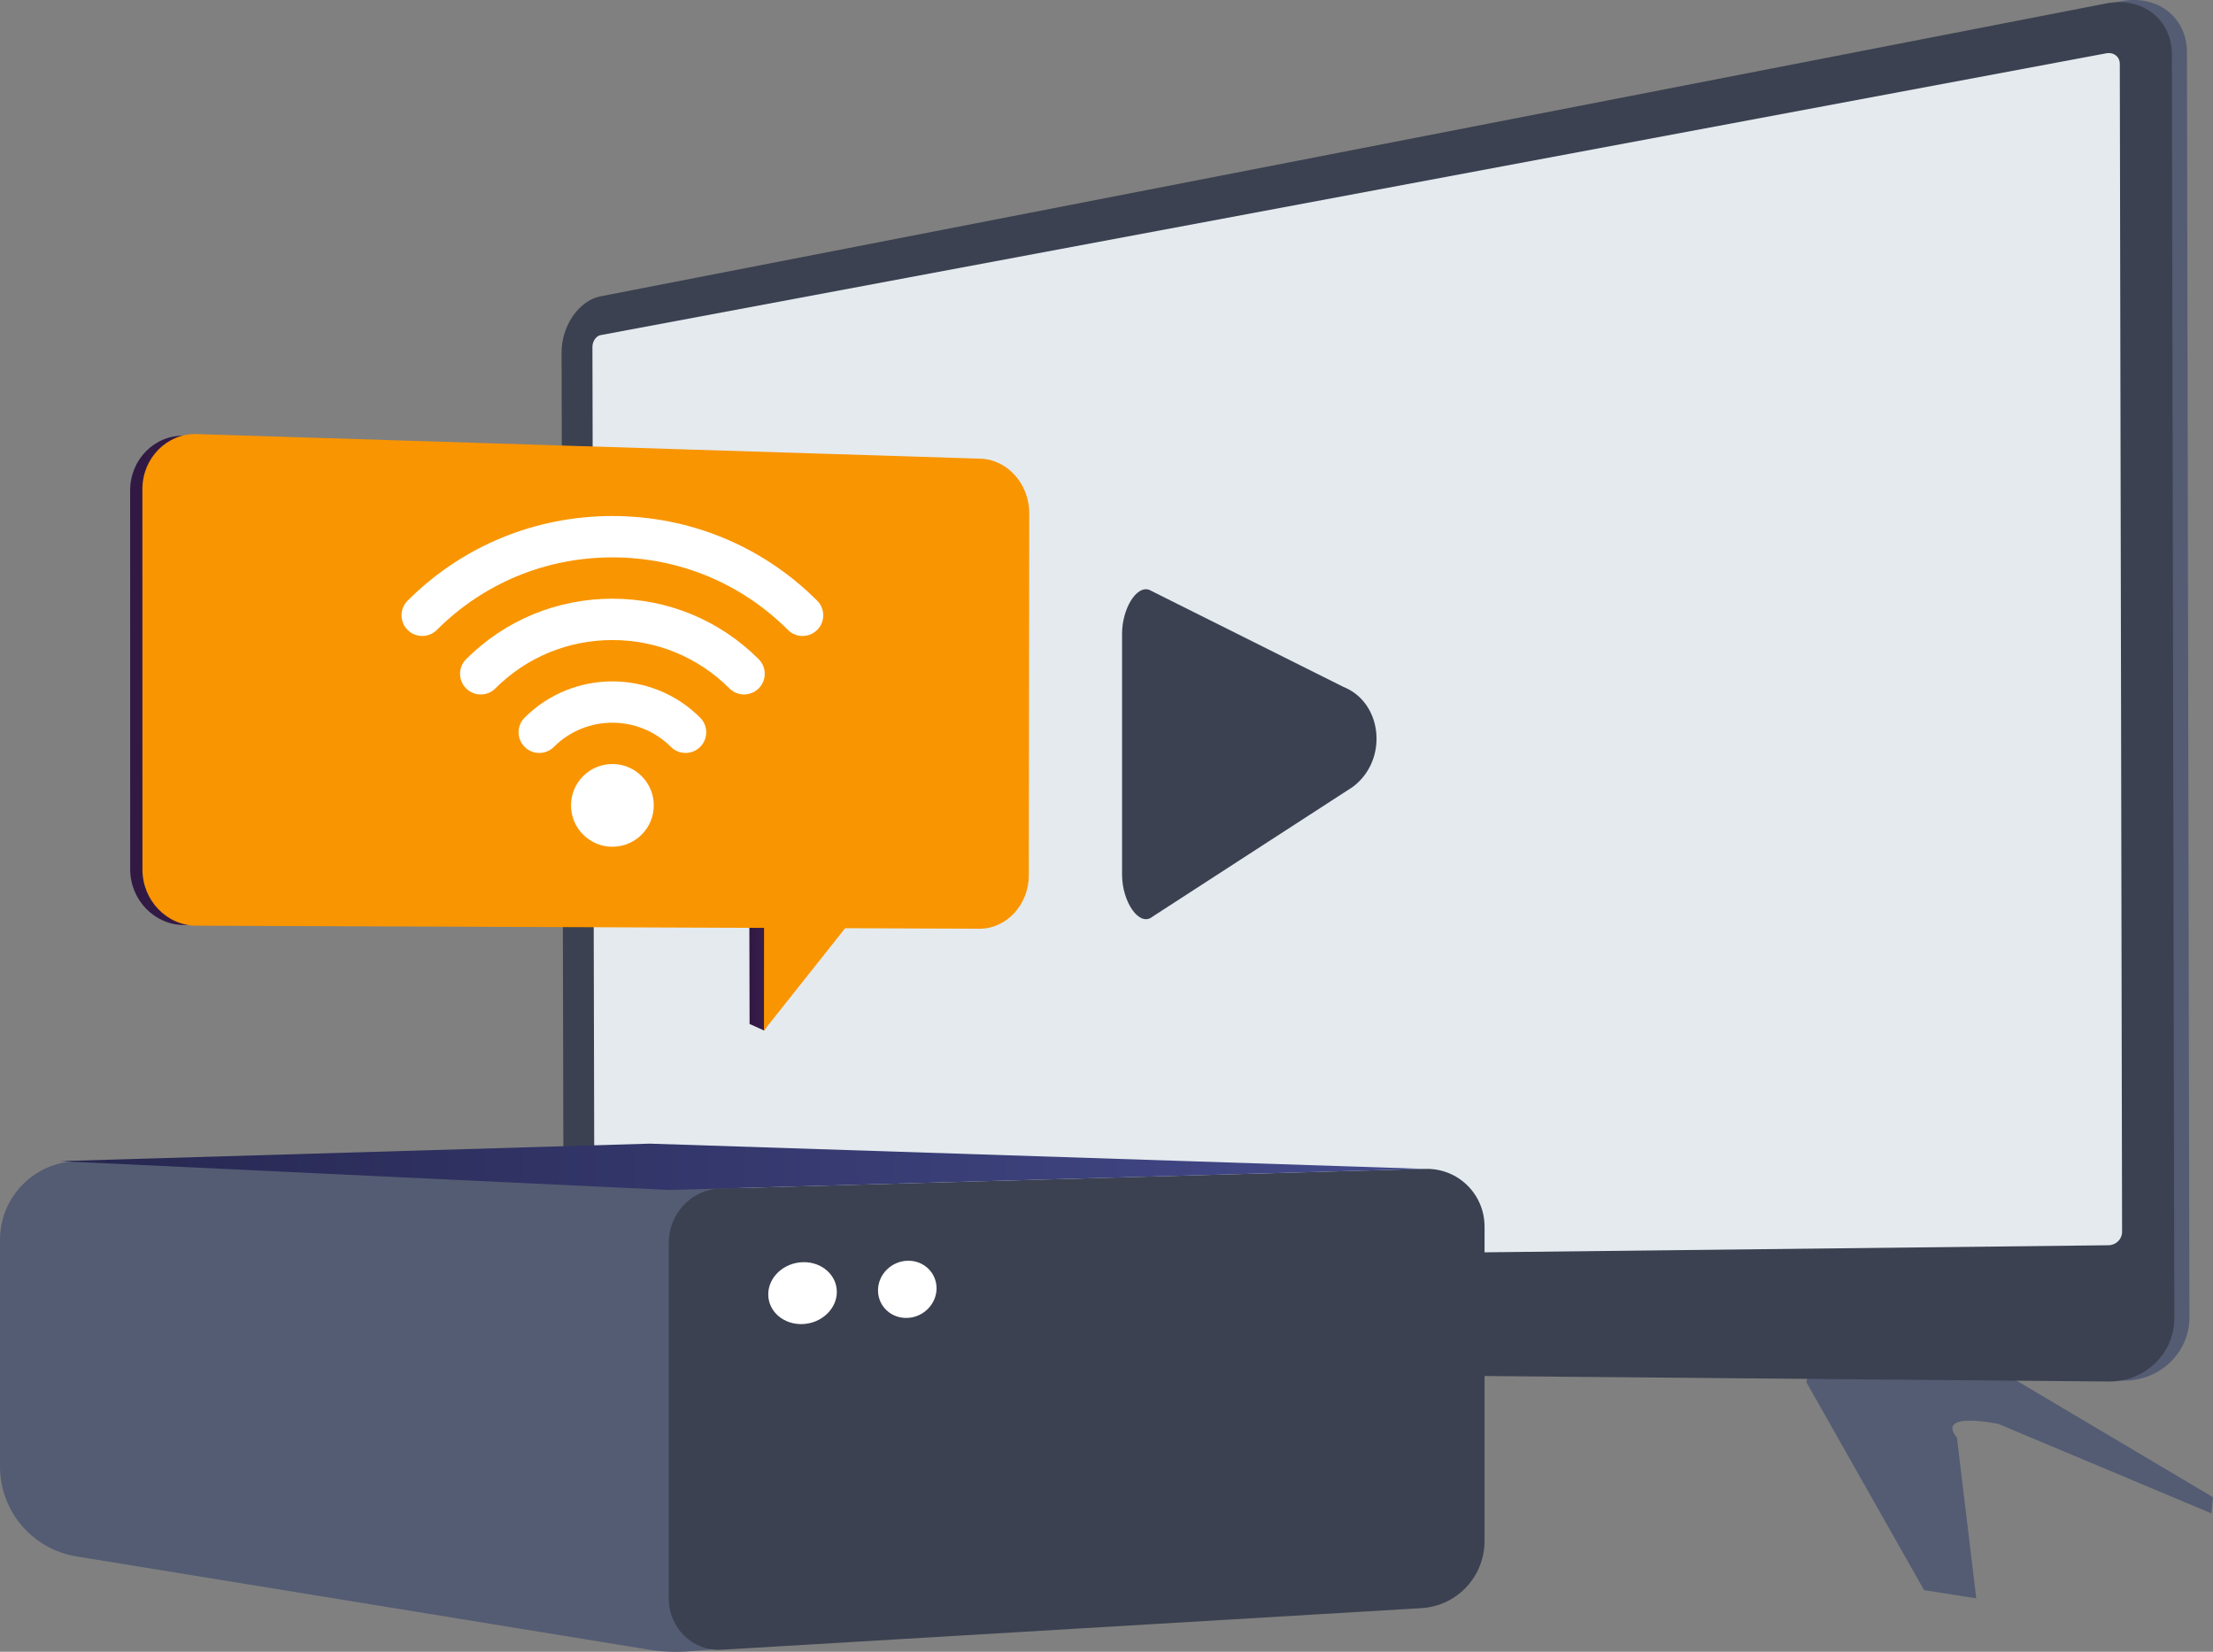 <?xml version="1.0" encoding="UTF-8"?>
<svg width="406px" height="303px" viewBox="0 0 406 303" version="1.1" xmlns="http://www.w3.org/2000/svg" xmlns:xlink="http://www.w3.org/1999/xlink">
    <rect x="0" y="0" width="406" height="303" fill="#808080" stroke="none"/>
    <title>img-ctv &amp; streaming</title>
    <defs>
        <linearGradient x1="100%" y1="50%" x2="3.19688393e-05%" y2="50%" id="linearGradient-1">
            <stop stop-color="#444B8C" offset="0%"></stop>
            <stop stop-color="#26264F" offset="99.64%"></stop>
        </linearGradient>
        <linearGradient x1="1.1234887e-14%" y1="50%" x2="100%" y2="50%" id="linearGradient-2">
            <stop stop-color="#311944" offset="0%"></stop>
            <stop stop-color="#6B3976" offset="100%"></stop>
        </linearGradient>
        <linearGradient x1="-0%" y1="50%" x2="100%" y2="50%" id="linearGradient-3">
            <stop stop-color="#311944" offset="0%"></stop>
            <stop stop-color="#6B3976" offset="100%"></stop>
        </linearGradient>
    </defs>
    <g id="Streaming-&amp;-CTV" stroke="none" stroke-width="1" fill="none" fill-rule="evenodd">
        <g id="Pros-&amp;-Cons" transform="translate(-883, -276)">
            <g id="img-ctv-&amp;-streaming" transform="translate(883, 276)">
                <g id="Group" transform="translate(103.028, 0)">
                    <g id="Path">
                        <path d="M48.786,247.884 L48.377,252.756 L26.147,270.229 L22.702,267.267 L35.828,252.308 C35.828,252.308 38.417,251.243 34.539,250.347 L22.153,250.805 L23.096,249.931 L39.09,246.921 C39.09,246.921 44.591,247.336 48.786,247.884 Z" fill="#D8DEE8" fill-rule="nonzero"></path>
                        <g>
                            <path d="M231.755,242.336 L228.35,253.506 L249.967,291.692 L259.538,293.197 L255.987,263.671 C255.987,263.671 251.481,259.071 263.469,261.148 L302.688,277.607 L302.972,274.647 L258.21,248.084 C258.21,248.084 242.373,244.244 231.755,242.336 Z" fill="#535C73"></path>
                            <g>
                                <path d="M286.596,253.256 C293.222,253.313 298.654,248.122 298.642,241.684 L298.192,9.569 C298.179,3.127 292.727,-1.055 286.103,0.233 L285.246,0.4 L284.439,1.592 L9.376,56.304 C5.405,57.08 2.226,59.445 2.237,64.37 L2.632,241.862 C2.643,246.786 6.472,248.533 10.442,248.572 L284.186,249.383 L285.586,253.247 L286.596,253.256 Z" fill="#535C73"></path>
                                <path d="M283.852,253.418 C290.465,253.475 295.887,248.289 295.875,241.857 L295.424,9.961 C295.412,3.525 289.97,-0.654 283.358,0.632 L7.145,54.357 C3.181,55.128 -0.011,59.755 0,64.676 L0.395,242.017 C0.406,246.937 3.616,250.967 7.581,251.002 L283.852,253.418 Z" fill="#3B4150" fill-rule="nonzero"></path>
                                <path d="M7.154,58.543 L283.369,6.013 C286.9,5.342 289.782,7.575 289.789,11.005 L290.139,191.02 L290.238,241.86 C290.245,245.288 287.373,248.054 283.841,248.039 L7.572,246.817 C5.445,246.808 3.724,244.658 3.718,242.015 L3.628,201.43 L3.322,64.061 C3.316,61.417 5.028,58.947 7.154,58.543 Z" fill="#3B4150" fill-rule="nonzero"></path>
                                <path d="M283.803,228.424 C285.177,228.408 286.292,227.312 286.292,225.98 L285.874,11.73 C285.871,10.398 284.75,9.523 283.376,9.78 L7.161,61.473 C6.331,61.628 5.661,62.595 5.661,63.628 L6.03,229.703 C6.032,230.735 6.708,231.567 7.538,231.558 L283.803,228.424 Z" fill="#E4EAEE" fill-rule="nonzero"></path>
                            </g>
                        </g>
                    </g>
                    <path d="M102.828,116.245 L102.828,160.443 C102.828,165.43 105.993,170.117 108.407,168.153 L145.149,144.352 C151.716,139.442 150.651,128.873 143.432,126 L107.777,108.183 C105.389,107.39 102.828,111.788 102.828,116.245 Z" id="Path" fill="#3B4150" fill-rule="nonzero"></path>
                </g>
                <g id="Group" transform="translate(0, 209.786)">
                    <path d="M0,59.23 C0,67.42 5.941,74.402 14.03,75.72 L118.951,92.805 C121.439,93.21 123.968,93.315 126.482,93.117 L136.199,92.352 L134.588,7.465 L14.955,3.221 C6.783,2.931 0,9.473 0,17.645 L0,59.23 L0,59.23 Z" id="Path" fill="#535C73"></path>
                    <path d="M272.359,15.239 L272.359,72.855 C272.359,79.44 267.298,84.819 260.751,85.209 L132.325,92.843 C127.13,93.152 122.697,88.84 122.697,83.489 L122.697,18.176 C122.697,12.82 126.899,8.38 132.114,8.235 L261.466,4.632 C267.465,4.465 272.359,9.224 272.359,15.239 Z" id="Path" fill="#3B4150" fill-rule="nonzero"></path>
                    <polygon id="Path" fill="url(#linearGradient-1)" fill-rule="nonzero" points="11.015 3.212 122.697 8.497 261.466 4.632 119.195 0"></polygon>
                    <path d="M153.526,27.196 C153.526,30.253 150.817,32.891 147.392,33.092 C143.872,33.299 140.945,30.866 140.945,27.652 C140.945,24.438 143.872,21.793 147.392,21.744 C150.817,21.697 153.526,24.138 153.526,27.196 Z" id="Path" fill="#FFFFFF" fill-rule="nonzero"></path>
                    <path d="M171.823,26.531 C171.823,29.362 169.504,31.793 166.576,31.965 C163.574,32.141 161.083,29.885 161.083,26.921 C161.083,23.957 163.574,21.52 166.576,21.479 C169.503,21.438 171.823,23.701 171.823,26.531 Z" id="Path" fill="#FFFFFF" fill-rule="nonzero"></path>
                </g>
                <g id="Group" transform="translate(23.874, 79.62)">
                    <g id="Path">
                        <path d="M153.359,85.035 L9.899,90.065 C4.467,90.065 0.01,85.457 0.009,79.822 L0,10.341 C0,4.699 4.458,0.183 9.895,0.305 L153.052,4.823 C158.007,4.935 162.046,9.418 162.039,14.785 L161.96,80.878 C161.953,86.239 158.313,85.016 153.359,85.035 Z" fill="url(#linearGradient-2)" fill-rule="nonzero"></path>
                        <polygon fill="url(#linearGradient-3)" fill-rule="nonzero" points="113.583 81.253 113.645 108.213 116.284 109.408 135.232 82.186"></polygon>
                        <path d="M155.831,90.742 L12.184,90.186 C6.732,90.187 2.261,85.556 2.26,79.895 L2.252,10.087 C2.252,4.419 6.725,-0.119 12.181,0.002 L155.931,4.516 C160.904,4.628 164.959,9.133 164.952,14.526 L164.871,80.946 C164.864,86.333 160.801,90.742 155.831,90.742 Z" fill="#F99500"></path>
                        <polygon fill="#F99500" points="116.308 81.075 116.284 109.408 138.039 82.007"></polygon>
                    </g>
                    <g transform="translate(49.791, 15.038)" fill="#FFFFFF" fill-rule="nonzero" id="Path">
                        <path d="M73.575,22.005 C72.604,22.005 71.632,21.635 70.892,20.894 C62.305,12.312 50.867,7.586 38.685,7.586 C26.505,7.586 15.067,12.312 6.479,20.894 C4.998,22.375 2.593,22.376 1.112,20.894 C-0.371,19.413 -0.371,17.011 1.112,15.53 C11.132,5.516 24.478,0 38.685,0 C38.686,0 38.685,0 38.685,0 C52.894,0 66.238,5.516 76.259,15.53 C77.741,17.012 77.741,19.413 76.259,20.894 C75.518,21.635 74.546,22.005 73.575,22.005 Z"></path>
                        <path d="M62.84,32.734 C61.869,32.734 60.897,32.363 60.156,31.622 C54.431,25.902 46.807,22.751 38.686,22.751 C30.565,22.751 22.94,25.902 17.215,31.622 C15.734,33.104 13.329,33.104 11.848,31.623 C10.365,30.141 10.365,27.74 11.848,26.258 C19.006,19.105 28.537,15.165 38.686,15.165 C48.834,15.165 58.365,19.104 65.523,26.258 C67.006,27.74 67.006,30.141 65.523,31.623 C64.783,32.363 63.811,32.734 62.84,32.734 Z"></path>
                        <path d="M52.105,43.462 C51.134,43.462 50.162,43.091 49.421,42.351 C43.501,36.435 33.87,36.435 27.95,42.351 C26.469,43.832 24.064,43.832 22.583,42.351 C21.1,40.869 21.1,38.468 22.583,36.987 C31.462,28.114 45.909,28.114 54.788,36.987 C56.271,38.468 56.271,40.869 54.788,42.351 C54.048,43.091 53.076,43.462 52.105,43.462 Z"></path>
                        <path d="M38.685,60.665 C36.658,60.665 34.751,59.876 33.318,58.443 C31.884,57.011 31.095,55.106 31.095,53.079 C31.095,51.052 31.885,49.147 33.318,47.714 C34.751,46.282 36.658,45.493 38.686,45.493 C40.713,45.493 42.62,46.282 44.053,47.715 C45.486,49.147 46.277,51.053 46.277,53.079 C46.277,55.106 45.487,57.011 44.053,58.444 C42.62,59.876 40.713,60.665 38.685,60.665 Z"></path>
                    </g>
                </g>
            </g>
        </g>
    </g>
</svg>